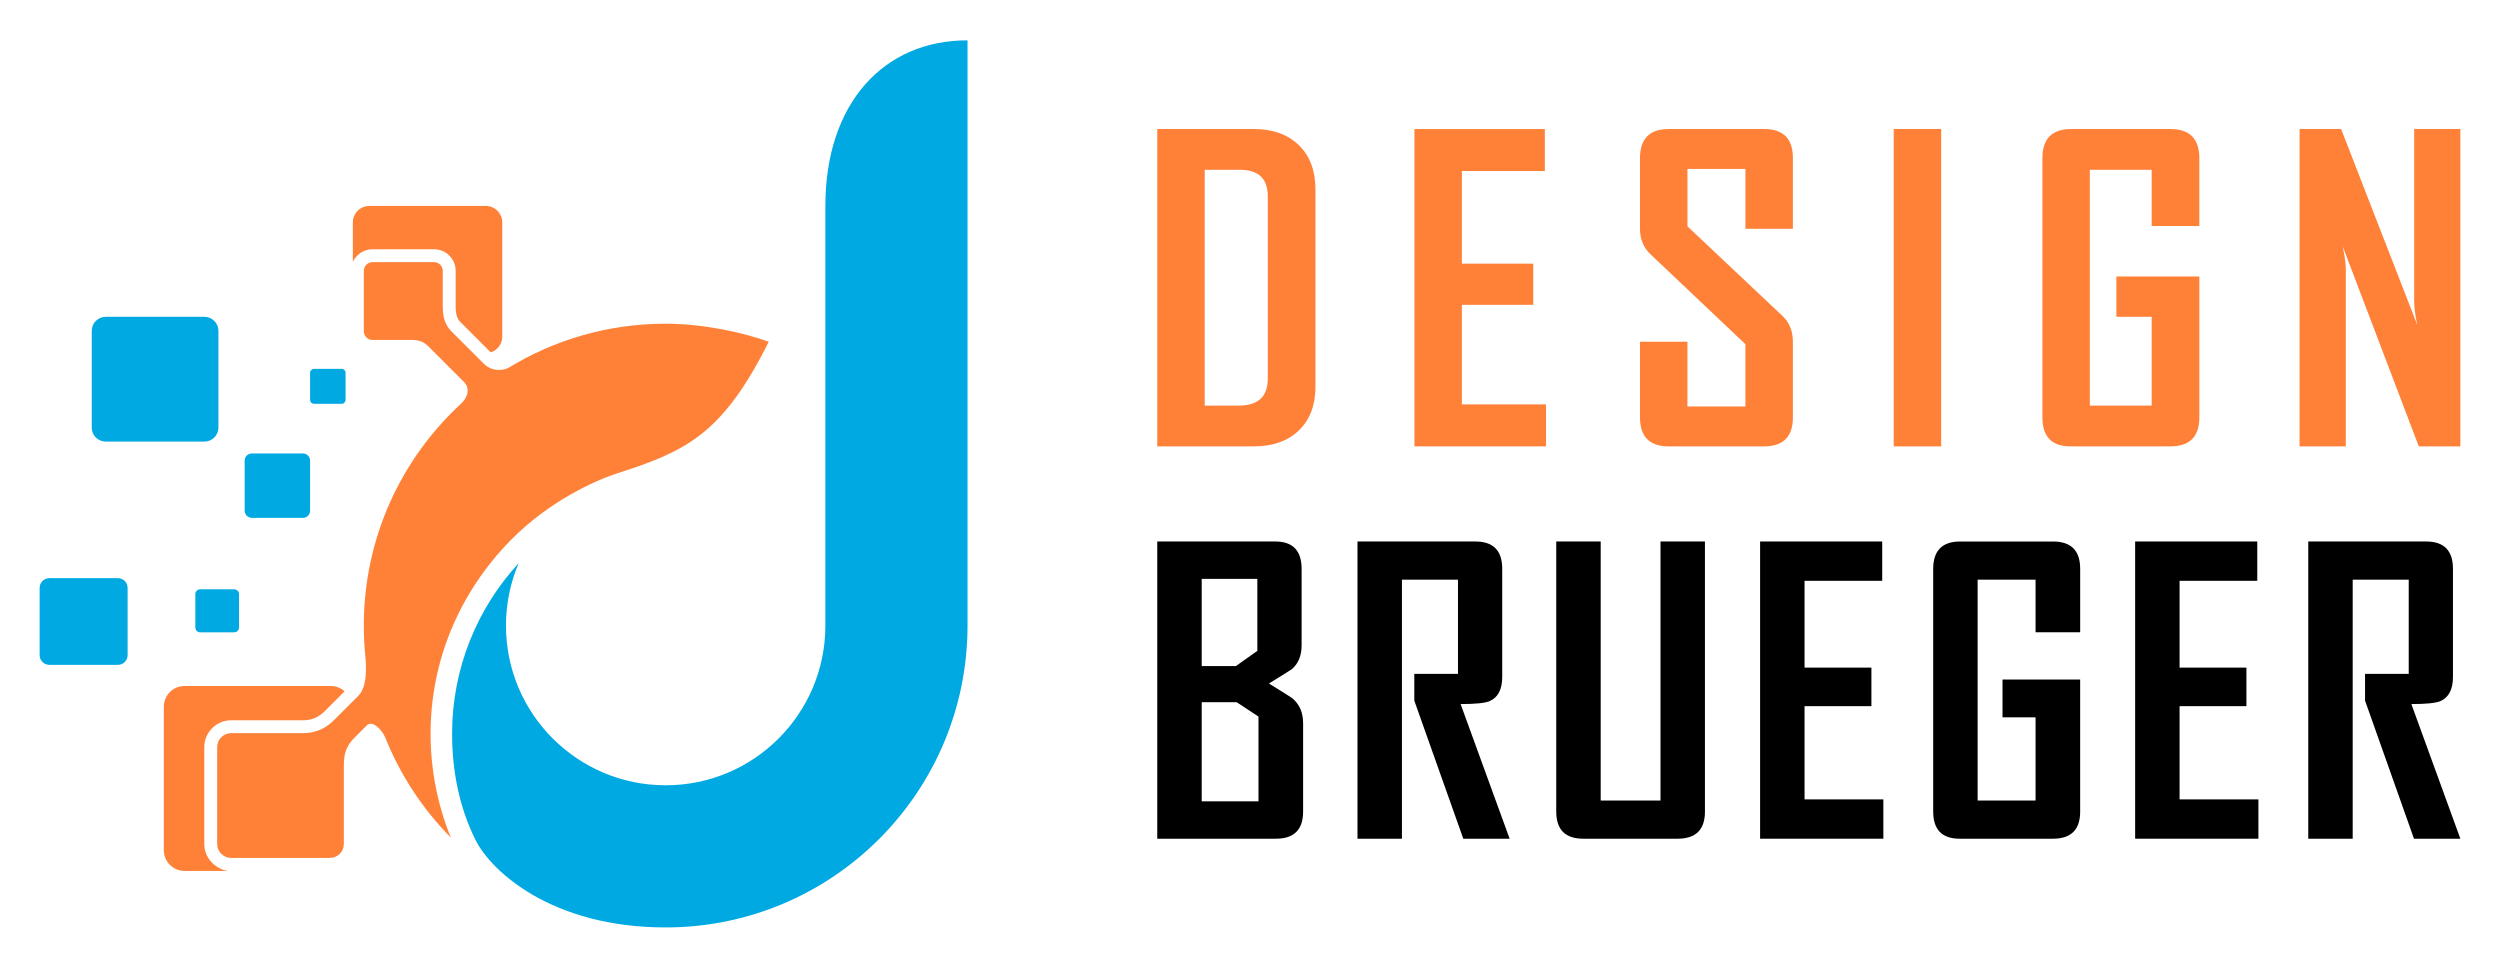 <?xml version="1.0" encoding="utf-8"?>
<!-- Generator: Adobe Illustrator 16.0.0, SVG Export Plug-In . SVG Version: 6.00 Build 0)  -->
<!DOCTYPE svg PUBLIC "-//W3C//DTD SVG 1.1//EN" "http://www.w3.org/Graphics/SVG/1.1/DTD/svg11.dtd">
<svg version="1.1" id="Calque_1" xmlns="http://www.w3.org/2000/svg" xmlns:xlink="http://www.w3.org/1999/xlink" x="0px" y="0px"
	 width="155px" height="60px" viewBox="0 0 155 60" enable-background="new 0 0 155 60" xml:space="preserve">
<g>
	<g>
		<g>
			<g>
				<path fill="#FF8138" d="M81.558,23.968c0,1.156-0.345,2.063-1.031,2.722c-0.687,0.657-1.613,0.985-2.779,0.985H71.75V8h5.997
					c1.166,0,2.092,0.332,2.779,0.999c0.686,0.666,1.031,1.579,1.031,2.734V23.968z M78.602,23.477V12.175
					c0-1.098-0.573-1.647-1.721-1.647h-2.188v14.62h2.111C78.003,25.147,78.602,24.592,78.602,23.477z"/>
				<path fill="#FF8138" d="M95.854,27.675h-8.159V8h8.084v2.603h-5.142v5.744h4.425v2.553h-4.425v6.173h5.217V27.675z"/>
				<path fill="#FF8138" d="M111.159,25.878c0,1.197-0.595,1.797-1.786,1.797h-5.922c-1.18,0-1.772-0.6-1.772-1.797v-4.689h2.942
					v4.01h3.595v-3.859l-5.896-5.584c-0.427-0.408-0.641-0.935-0.641-1.569V9.811c0-1.207,0.592-1.811,1.772-1.811h5.922
					c1.19,0,1.786,0.595,1.786,1.784v4.401h-2.942v-3.709h-3.595v3.556l5.896,5.561c0.427,0.401,0.641,0.936,0.641,1.596V25.878z"/>
				<path fill="#FF8138" d="M120.352,27.675h-2.942V8h2.942V27.675z"/>
				<path fill="#FF8138" d="M136.36,25.878c0,1.197-0.6,1.797-1.798,1.797h-6.186c-1.167,0-1.748-0.6-1.748-1.797V9.811
					c0-1.207,0.595-1.811,1.785-1.811h6.148c1.198,0,1.798,0.604,1.798,1.811v4.199h-2.955v-3.482h-3.834v14.62h3.834v-5.506h-2.188
					V17.14h5.143V25.878z"/>
				<path fill="#FF8138" d="M152.542,27.675h-2.577l-4.712-12.383c0.125,0.604,0.187,1.078,0.187,1.419v10.964h-2.866V8h2.576
					l4.716,12.133c-0.124-0.604-0.188-1.077-0.188-1.421V8h2.865V27.675z"/>
			</g>
		</g>
		<g>
			<path d="M80.793,50.317c0,1.12-0.561,1.683-1.685,1.683H71.75V33.572h7.313c1.091,0,1.637,0.566,1.637,1.697v4.744
				c0,0.629-0.198,1.114-0.589,1.461c-0.056,0.047-0.534,0.348-1.437,0.903c0.936,0.577,1.429,0.89,1.483,0.944
				c0.424,0.37,0.636,0.875,0.636,1.52V50.317z M77.955,40.354v-4.464h-3.449v5.406h2.119L77.955,40.354z M78.026,49.681v-5.253
				l-1.355-0.893h-2.165v6.146H78.026z"/>
			<path d="M93.597,52h-2.873l-3.037-8.56v-1.66h2.708v-5.841H86.92V52h-2.756V33.572h7.313c1.107,0,1.661,0.566,1.661,1.697v6.697
				c0,0.779-0.264,1.282-0.79,1.508c-0.281,0.117-0.879,0.178-1.79,0.178L93.597,52z"/>
			<path d="M105.707,50.317c0,1.12-0.564,1.683-1.695,1.683h-5.853c-1.114,0-1.672-0.563-1.672-1.683V33.572h2.756v16.06h3.708
				v-16.06h2.755V50.317z"/>
			<path d="M116.768,52h-7.642V33.572h7.571v2.438h-4.815v5.382h4.145v2.39h-4.145v5.78h4.886V52z"/>
			<path d="M128.971,50.317c0,1.12-0.56,1.683-1.684,1.683h-5.792c-1.091,0-1.637-0.563-1.637-1.683V35.27
				c0-1.131,0.558-1.697,1.672-1.697h5.757c1.124,0,1.684,0.566,1.684,1.697V39.2h-2.766v-3.261h-3.592v13.692h3.592v-5.155h-2.049
				v-2.344h4.814V50.317z"/>
			<path d="M140.021,52h-7.642V33.572h7.572v2.438h-4.817v5.382h4.144v2.39h-4.144v5.78h4.887V52z"/>
			<path d="M152.542,52h-2.875l-3.034-8.56v-1.66h2.708v-5.841h-3.474V52h-2.755V33.572h7.31c1.109,0,1.662,0.566,1.662,1.697v6.697
				c0,0.779-0.265,1.282-0.788,1.508c-0.286,0.117-0.88,0.178-1.791,0.178L152.542,52z"/>
		</g>
	</g>
	<g>
		<path fill="#00A9E2" d="M13.541,26.513c0,0.479-0.388,0.866-0.867,0.866H6.554c-0.479,0-0.866-0.388-0.866-0.866V20.51
			c0-0.479,0.388-0.867,0.866-0.867h6.121c0.479,0,0.867,0.389,0.867,0.867V26.513z"/>
		<path fill="#00A9E2" d="M19.225,31.661c0,0.247-0.2,0.447-0.447,0.447h-3.161c-0.248,0-0.448-0.2-0.448-0.447v-3.101
			c0-0.247,0.2-0.447,0.448-0.447h3.161c0.247,0,0.447,0.2,0.447,0.447V31.661z"/>
		<path fill="#00A9E2" d="M21.425,24.793c0,0.135-0.108,0.244-0.242,0.244h-1.715c-0.134,0-0.243-0.109-0.243-0.244v-1.681
			c0-0.134,0.109-0.243,0.243-0.243h1.715c0.134,0,0.242,0.109,0.242,0.243V24.793z"/>
		<path fill="#00A9E2" d="M7.912,40.618c0,0.333-0.269,0.603-0.602,0.603H3.059c-0.332,0-0.602-0.27-0.602-0.603v-4.17
			c0-0.332,0.27-0.602,0.602-0.602h4.251c0.333,0,0.602,0.27,0.602,0.602V40.618z"/>
		<path fill="#00A9E2" d="M14.82,38.905c0,0.164-0.134,0.299-0.299,0.299H12.41c-0.165,0-0.299-0.135-0.299-0.299v-2.07
			c0-0.166,0.134-0.299,0.299-0.299h2.111c0.165,0,0.299,0.133,0.299,0.299V38.905z"/>
		<path fill="#FF8138" d="M14.138,53.996c-0.729-0.091-1.472-0.752-1.472-1.67v-6.003c0-0.92,0.747-1.666,1.666-1.666h4.466
			c0.535,0,0.954-0.182,1.36-0.588l1.208-1.207c-0.227-0.204-0.527-0.33-0.857-0.33h-9.07c-0.708,0-1.283,0.575-1.283,1.284v8.896
			c0,0.709,0.575,1.284,1.283,1.284H14.138z"/>
		<path fill="#FF8138" d="M23.096,15.453h3.815c0.739,0,1.34,0.602,1.34,1.34v2.194c0,0.571,0.121,0.809,0.303,0.99l1.87,1.87
			c0.416-0.13,0.716-0.518,0.716-0.975v-7.082c0-0.564-0.457-1.021-1.022-1.021h-7.22c-0.564,0-1.021,0.457-1.021,1.021v2.453
			C22.086,15.779,22.554,15.453,23.096,15.453z"/>
		<path fill="#00A9E2" d="M51.173,12.77c0,2.624,0,26.016,0,26.016c0,5.469-4.433,9.901-9.901,9.901
			c-5.469,0-9.901-4.433-9.901-9.901c0-1.377,0.281-2.684,0.789-3.873c-2.563,2.787-4.13,6.504-4.13,10.579
			c0,2.363,0.469,4.633,1.467,6.614c0.953,1.891,4.687,5.395,11.775,5.395c10.335,0,18.715-8.379,18.715-18.715
			c0,0,0-29.037,0-36.285C54.784,2.5,51.173,6.402,51.173,12.77z"/>
		<path fill="#FF8138" d="M26.696,45.491c0-4.534,1.794-8.77,4.973-12.005c2.364-2.406,5.226-3.699,6.611-4.143
			c4.296-1.375,6.537-2.459,9.381-8.152c-1.641-0.605-4.146-1.121-6.39-1.121c-3.556,0-6.88,0.992-9.711,2.715
			c-0.274,0.166-1.008,0.321-1.575-0.246c-0.664-0.662-1.581-1.58-1.997-1.996c-0.385-0.385-0.537-0.857-0.537-1.556
			c0-0.549,0-2.194,0-2.194c0-0.299-0.242-0.539-0.54-0.539h-3.815c-0.298,0-0.54,0.24-0.54,0.539v3.742
			c0,0.299,0.242,0.54,0.54,0.54c0,0,1.821,0,2.428,0c0.524,0,0.8,0.163,1.069,0.433c0.451,0.451,1.483,1.482,2.162,2.162
			c0.497,0.496,0.109,1.1-0.149,1.338c-3.719,3.42-6.05,8.327-6.05,13.777c0,0.615,0.03,1.223,0.088,1.822
			c0.061,0.621,0.157,1.949-0.422,2.528c-0.375,0.375-1.125,1.124-1.5,1.499c-0.389,0.389-0.985,0.821-1.925,0.821
			c-1.117,0-4.466,0-4.466,0c-0.479,0-0.866,0.388-0.866,0.867v6.003c0,0.479,0.388,0.866,0.866,0.866h6.121
			c0.478,0,0.866-0.388,0.866-0.866c0,0,0-3.643,0-4.857c0-0.738,0.149-1.22,0.659-1.729c0.192-0.191,0.576-0.575,0.768-0.768
			c0.35-0.35,0.958,0.301,1.142,0.761c0.935,2.338,2.329,4.442,4.068,6.203C27.13,49.919,26.696,47.738,26.696,45.491z"/>
	</g>
</g>
</svg>
